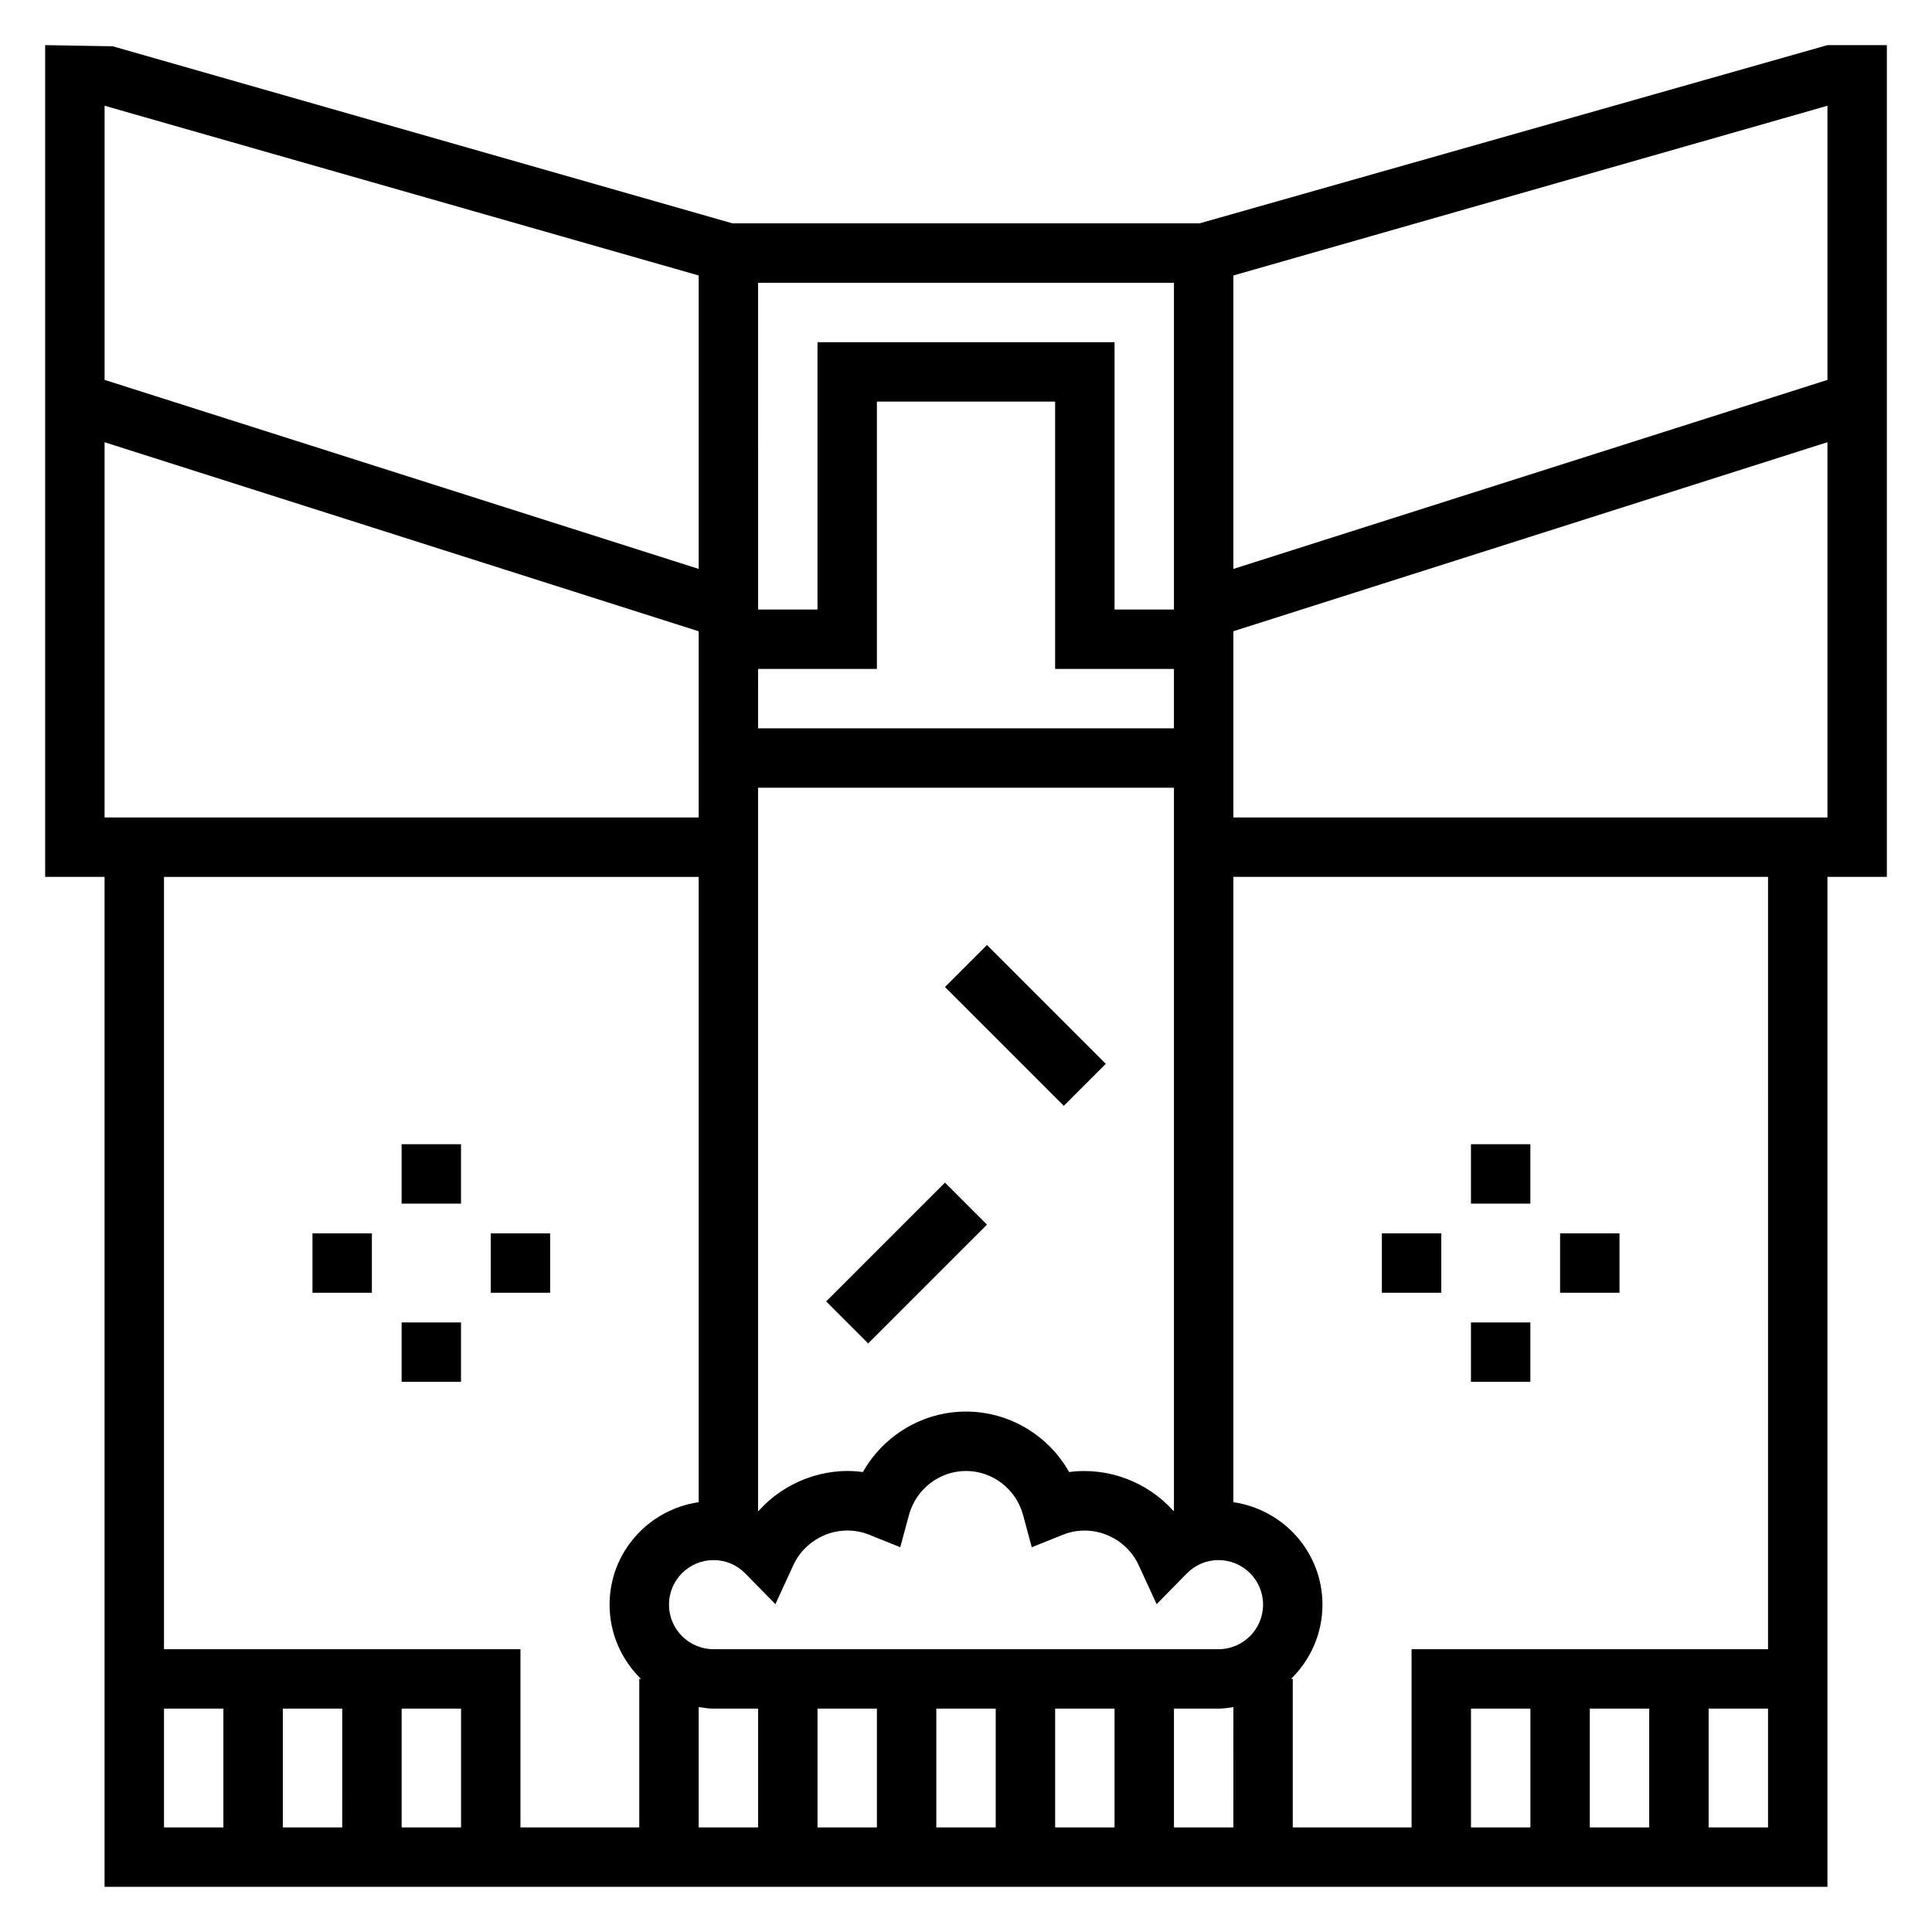 <?xml version="1.0" encoding="UTF-8"?>
<!-- Uploaded to: SVG Repo, www.svgrepo.com, Generator: SVG Repo Mixer Tools -->
<svg fill="#000000" width="800px" height="800px" version="1.1" viewBox="144 144 512 512" xmlns="http://www.w3.org/2000/svg">
 <g>
  <path d="m628.29 155.96-166.4 47.234h-123.77l-164.25-46.926-17.902-0.309v220.42h15.742v267.65h456.58l0.004-267.65h15.742v-220.42zm-283.39 62.977h110.21v86.594h-15.742v-70.848h-78.723v70.848h-15.742zm0 102.34h31.488v-70.848h47.23v70.848h31.488v15.742l-110.21 0.004zm0 31.488h110.21v191.6c-0.047 0.023-0.094 0.023-0.141 0.047-6.785-7.621-17.262-11.691-27.641-10.305-5.477-9.715-15.852-16.027-27.32-16.027s-21.844 6.312-27.332 16.027c-10.336-1.418-20.836 2.676-27.641 10.305-0.047-0.023-0.094-0.023-0.141-0.047v-191.6zm-173.18-180.74 157.44 44.98v77.762l-157.44-50.09zm0 89.176 157.44 50.098-0.004 49.34h-157.44zm31.488 367.09h-15.746v-31.488h15.742zm31.488 0h-15.746v-31.488h15.742zm31.488 0h-15.742v-31.488h15.742zm47.23-39.363v39.359h-31.488v-47.23h-94.465v-204.67h141.7v165.71c-13.32 1.93-23.617 13.312-23.617 27.152 0 7.715 3.203 14.672 8.328 19.68zm31.488 39.363h-15.742v-31.891c1.297 0.188 2.586 0.402 3.934 0.402h11.809zm31.488 0h-15.742v-31.488h15.742zm31.488 0h-15.742v-31.488h15.742zm31.488 0h-15.742v-31.488h15.742zm31.488 0h-15.742v-31.488h11.809c1.348 0 2.637-0.211 3.938-0.402zm-3.938-47.234h-133.82c-6.512 0-11.809-5.297-11.809-11.809 0-6.512 5.297-11.809 11.809-11.809 3.18 0 6.164 1.258 8.398 3.535l7.996 8.141 4.769-10.359c3.402-7.383 12.227-11.195 20.098-8.031l8.219 3.305 2.312-8.551c1.863-6.859 8.082-11.652 15.121-11.652s13.258 4.793 15.113 11.66l2.312 8.551 8.219-3.305c7.863-3.156 16.695 0.645 20.098 8.031l4.769 10.359 7.996-8.141c2.238-2.281 5.223-3.543 8.402-3.543 6.512 0 11.809 5.297 11.809 11.809 0 6.512-5.297 11.809-11.809 11.809zm82.656 47.234h-15.742v-31.488h15.742zm31.488 0h-15.742v-31.488h15.742zm31.488 0h-15.742v-31.488h15.742zm0-47.234h-94.465v47.23h-31.488v-39.359h-0.457c5.125-5.004 8.328-11.965 8.328-19.68 0-13.84-10.297-25.223-23.617-27.152l0.004-165.71h141.7zm15.746-220.42h-157.44v-49.352l157.44-50.098zm0-115.96-157.44 50.098v-77.77l157.44-44.98z"/>
  <path d="m394.43 405.57 11.133-11.133 31.488 31.488-11.133 11.133z"/>
  <path d="m362.94 488.89 31.488-31.488 11.133 11.133-31.488 31.488z"/>
  <path d="m533.82 447.23h15.742v15.742h-15.742z"/>
  <path d="m557.44 470.85h15.742v15.742h-15.742z"/>
  <path d="m510.21 470.85h15.742v15.742h-15.742z"/>
  <path d="m533.82 494.46h15.742v15.742h-15.742z"/>
  <path d="m250.43 494.46h15.742v15.742h-15.742z"/>
  <path d="m226.81 470.85h15.742v15.742h-15.742z"/>
  <path d="m250.43 447.23h15.742v15.742h-15.742z"/>
  <path d="m274.05 470.85h15.742v15.742h-15.742z"/>
 </g>
</svg>